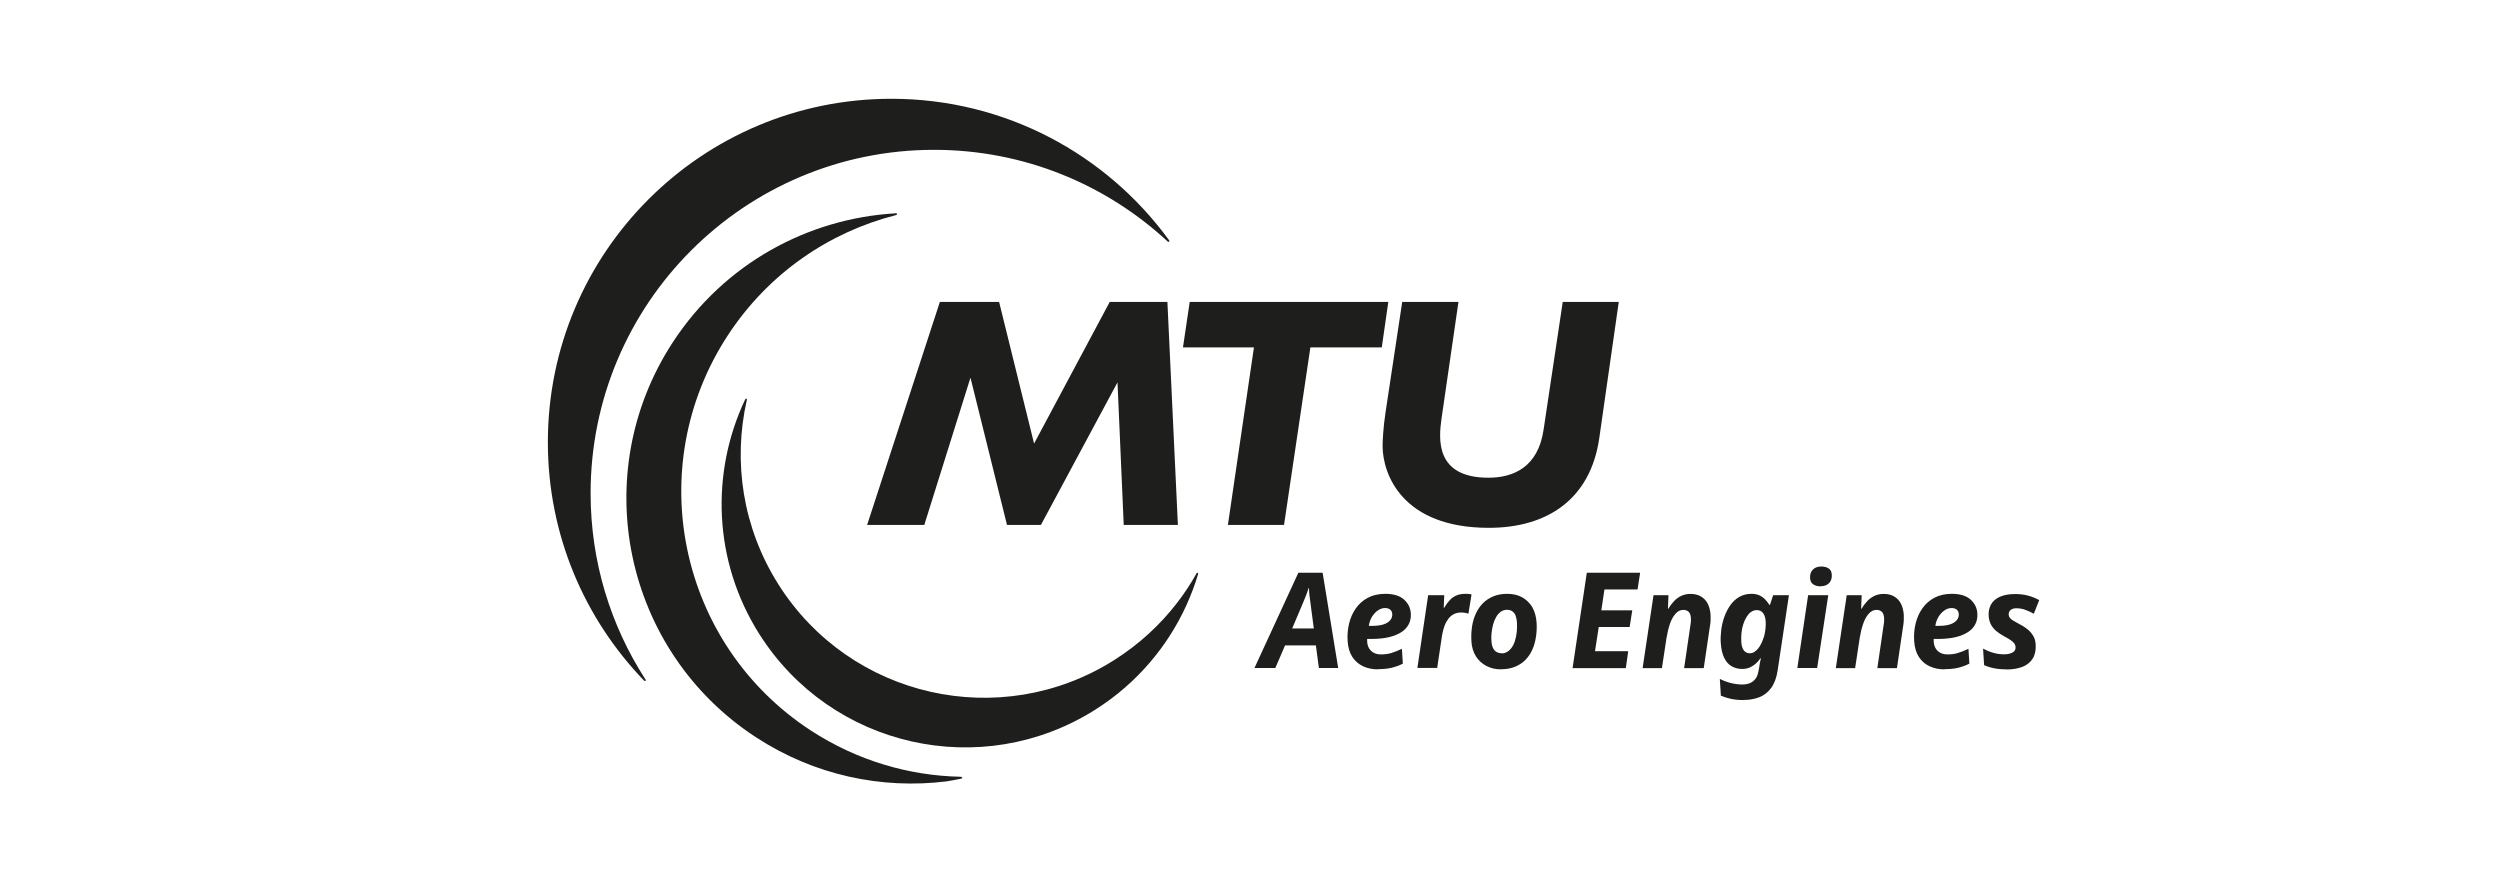 <?xml version="1.0" encoding="UTF-8"?>
<svg id="Ebene_1" data-name="Ebene 1" xmlns="http://www.w3.org/2000/svg" viewBox="0 0 240.94 85.04">
  <defs>
    <style>
      .cls-1 {
        fill: none;
      }

      .cls-2 {
        fill: #1e1e1c;
      }
    </style>
  </defs>
  <rect class="cls-1" x="10.51" y="-120.89" width="221.58" height="122.24"/>
  <g>
    <path class="cls-2" d="M90.02,14.44c8.69,0,16.59,3.35,22.5,8.82.1.11.26.01.12-.15-6.02-8.24-15.75-13.59-26.74-13.59-18.28,0-33.1,14.82-33.1,33.1,0,8.91,3.52,17,9.25,22.95.1.12.27.07.13-.13-3.33-5.16-5.26-11.31-5.26-17.9,0-18.28,14.82-33.1,33.1-33.1"/>
    <path class="cls-2" d="M92.57,74.86c-4.96-.1-9.96-1.55-14.43-4.46-12.72-8.3-16.31-25.33-8.01-38.06,3.92-6,9.78-9.97,16.22-11.61.14-.03.17-.19-.06-.17-8.41.49-16.49,4.83-21.45,12.43-8.3,12.72-4.71,29.76,8.01,38.06,5.65,3.69,12.14,5.02,18.35,4.26.47-.08.94-.16,1.41-.26.15-.02.2-.18-.04-.18"/>
  </g>
  <path class="cls-2" d="M115.29,55.31c-.54.96-1.15,1.89-1.83,2.77-1.64,2.13-3.67,4.01-6.07,5.53-10.95,6.93-25.45,3.67-32.37-7.29-3.47-5.49-4.38-11.87-3.05-17.74.05-.18-.08-.25-.18-.03-3.3,7.02-3.06,15.52,1.39,22.56,6.93,10.95,21.42,14.21,32.37,7.29,1.04-.66,2.01-1.38,2.9-2.16,3.39-2.96,5.77-6.76,7.01-10.88.05-.16-.07-.24-.18-.05"/>
  <g>
    <path class="cls-2" d="M120.9,64.38l4.23-9.18h2.34l1.5,9.18h-1.86l-.29-2.18h-2.97l-.94,2.18h-2.01,0ZM124.53,60.57h2.09l-.31-2.36c-.03-.25-.07-.5-.1-.76-.03-.26-.05-.52-.06-.78h-.03c-.07.23-.15.46-.24.69-.09.23-.19.47-.3.74l-1.05,2.48h0Z"/>
    <path class="cls-2" d="M132.82,64.51c-.55,0-1.04-.1-1.46-.3s-.77-.5-1.03-.9-.41-.91-.45-1.52c-.04-.59.01-1.16.14-1.7.13-.54.35-1.03.65-1.46.3-.43.69-.77,1.16-1.02s1.03-.38,1.67-.38c.79,0,1.39.18,1.8.54s.64.82.67,1.37c.02.37-.04.7-.19,1-.15.3-.38.56-.7.77s-.72.38-1.22.5-1.09.17-1.78.17h-.32c0,.05,0,.1,0,.13s0,.08,0,.12c.02.38.15.68.38.9.23.22.54.34.94.34.37,0,.7-.04.99-.13.3-.09.64-.22,1.04-.41l.09,1.43c-.36.18-.72.31-1.09.4s-.81.13-1.31.13h0ZM132.19,60.32c.49,0,.88-.05,1.17-.15s.5-.24.64-.42.19-.36.18-.56c-.01-.2-.08-.34-.2-.44-.12-.1-.29-.15-.49-.15-.23,0-.46.07-.68.22-.22.15-.41.35-.57.6-.16.26-.27.56-.32.9h.28,0Z"/>
    <path class="cls-2" d="M136.6,64.38l1.04-7.02h1.55l-.05,1.21h.05c.17-.29.35-.54.54-.74.19-.2.41-.35.65-.45.24-.1.52-.15.84-.15.1,0,.21,0,.33.01s.2.03.27.05l-.3,1.86c-.1-.04-.21-.07-.33-.09-.13-.02-.26-.03-.39-.03-.24,0-.46.05-.67.15-.2.1-.38.24-.53.44s-.28.42-.38.69c-.1.27-.18.58-.24.92l-.47,3.14h-1.92Z"/>
    <path class="cls-2" d="M144.66,64.51c-.52,0-.99-.11-1.41-.33s-.76-.53-1.01-.93c-.25-.4-.4-.88-.43-1.44-.03-.5-.01-.97.06-1.43.07-.45.19-.87.37-1.25.17-.38.4-.71.68-1,.28-.28.62-.5,1.01-.66s.83-.24,1.33-.24c.55,0,1.03.11,1.43.33s.73.54.98.95c.24.42.38.91.42,1.5.03.47.01.93-.06,1.37-.07.44-.18.86-.35,1.23-.17.38-.39.71-.67.99-.27.28-.61.5-1,.66s-.84.24-1.35.24h0ZM144.72,62.97c.2,0,.39-.05.56-.16.17-.11.31-.25.44-.44.13-.19.23-.41.3-.66s.13-.52.16-.81c.03-.29.03-.59.02-.89-.01-.24-.06-.45-.12-.64s-.17-.33-.31-.44c-.14-.11-.32-.16-.54-.16s-.43.07-.6.19c-.17.13-.32.3-.44.51-.12.21-.22.45-.29.71-.07.27-.12.54-.15.82-.03.28-.03.55-.01.8.02.38.12.66.28.86.17.2.41.3.73.3h0Z"/>
    <path class="cls-2" d="M151.56,64.38l1.37-9.18h5.14l-.25,1.61h-3.19l-.3,2.01h2.98l-.25,1.61h-2.98l-.36,2.33h3.2l-.23,1.63h-5.14Z"/>
    <path class="cls-2" d="M158.31,64.38l1.05-7.02h1.44l-.05,1.3h.05c.16-.28.35-.53.55-.74s.44-.38.7-.5c.26-.12.55-.18.87-.18.4,0,.74.08,1.02.25.28.17.5.4.65.7s.24.66.27,1.07c0,.15,0,.33,0,.52s-.03.4-.07.61l-.59,4h-1.89l.6-4.1c.03-.15.04-.28.05-.4s.01-.24,0-.34c-.02-.27-.09-.46-.21-.58s-.3-.19-.52-.19c-.28,0-.53.12-.75.37s-.4.57-.54.98c-.14.41-.25.87-.33,1.36l-.44,2.9h-1.89,0Z"/>
    <path class="cls-2" d="M168.07,67.47c-.48,0-.9-.04-1.26-.12-.36-.08-.68-.18-.96-.3l-.1-1.62c.2.1.42.2.66.28s.48.15.74.19c.26.05.52.07.77.07.44,0,.8-.11,1.06-.33s.43-.53.49-.94l.07-.36c.02-.14.04-.29.07-.45s.07-.31.1-.44h-.05c-.13.19-.28.36-.45.51-.17.15-.36.27-.57.37-.21.09-.47.14-.76.14-.36,0-.69-.09-.99-.26-.3-.17-.54-.44-.72-.81s-.29-.85-.33-1.45c-.03-.4,0-.82.05-1.27.06-.44.16-.87.31-1.27.15-.41.34-.77.58-1.11.24-.33.52-.59.86-.78s.72-.29,1.14-.29c.28,0,.53.04.74.13.21.09.4.21.56.37.16.16.31.35.45.57h.05l.31-.94h1.52l-1.09,7.27c-.11.7-.32,1.26-.62,1.67-.3.41-.68.71-1.13.89s-.97.27-1.53.27h0ZM168.64,62.96c.15,0,.3-.04.44-.13.13-.09.26-.2.38-.35.12-.15.23-.33.32-.53s.17-.42.24-.64c.06-.23.11-.46.13-.71.03-.24.03-.48.02-.71-.02-.33-.1-.59-.24-.79-.14-.2-.35-.3-.62-.3-.2,0-.37.06-.54.17s-.3.27-.43.47c-.13.2-.23.43-.32.69s-.15.54-.18.84c-.03.3-.04.59-.02.89.02.36.1.63.24.82.14.18.33.28.57.28h0Z"/>
    <path class="cls-2" d="M173.22,64.38l1.04-7.02h1.94l-1.07,7.02h-1.91ZM175.47,56.51c-.28,0-.52-.06-.71-.19-.19-.12-.3-.32-.31-.6-.01-.23.02-.43.1-.59s.21-.29.37-.39c.17-.09.37-.14.62-.14.27,0,.5.06.69.18.19.12.29.32.31.59.02.34-.06.62-.25.82s-.46.31-.82.31h0Z"/>
    <path class="cls-2" d="M176.93,64.38l1.05-7.02h1.44l-.05,1.3h.05c.16-.28.35-.53.55-.74s.44-.38.7-.5c.26-.12.55-.18.87-.18.4,0,.74.08,1.02.25s.5.4.65.7.24.66.27,1.07c0,.15,0,.33,0,.52-.01.19-.03.4-.07.61l-.59,4h-1.89l.6-4.1c.03-.15.04-.28.05-.4s.01-.24,0-.34c-.02-.27-.09-.46-.21-.58s-.3-.19-.52-.19c-.28,0-.53.12-.75.37s-.4.57-.54.98-.25.87-.33,1.36l-.44,2.9h-1.89,0Z"/>
    <path class="cls-2" d="M187.42,64.51c-.55,0-1.04-.1-1.46-.3-.43-.2-.77-.5-1.03-.9s-.41-.91-.45-1.52c-.04-.59.01-1.16.14-1.7.13-.54.35-1.03.65-1.46.3-.43.69-.77,1.16-1.02s1.03-.38,1.67-.38c.79,0,1.39.18,1.8.54s.64.82.67,1.37c.02.37-.04.7-.19,1s-.38.56-.7.77-.72.38-1.22.5-1.09.17-1.78.17h-.32c0,.05,0,.1,0,.13s0,.08,0,.12c.02.38.15.68.38.9.23.22.54.34.94.34.37,0,.7-.04.99-.13.3-.09.64-.22,1.04-.41l.09,1.43c-.36.18-.72.31-1.09.4-.37.09-.81.13-1.31.13h0ZM186.79,60.32c.49,0,.88-.05,1.17-.15.29-.1.5-.24.64-.42s.19-.36.18-.56c-.01-.2-.08-.34-.2-.44-.12-.1-.29-.15-.49-.15-.23,0-.46.07-.68.22-.22.15-.41.35-.57.6-.16.26-.27.56-.32.9h.28,0Z"/>
    <path class="cls-2" d="M193.37,64.51c-.45,0-.86-.04-1.21-.11s-.66-.17-.94-.3l-.1-1.59c.34.18.67.32,1.01.41.34.1.68.14,1.03.14.2,0,.38-.02.55-.07.17-.05.3-.12.4-.22.1-.1.15-.23.14-.39,0-.13-.04-.24-.1-.34-.06-.09-.17-.2-.32-.31-.15-.11-.38-.25-.69-.41-.31-.17-.57-.35-.79-.54-.21-.19-.38-.4-.49-.63-.11-.23-.18-.49-.2-.78-.03-.43.05-.8.23-1.12s.47-.57.86-.74.88-.26,1.46-.26c.44,0,.86.05,1.24.15.38.1.74.25,1.08.44l-.52,1.31c-.24-.14-.51-.26-.8-.37s-.59-.16-.89-.16c-.23,0-.41.06-.55.17-.13.11-.2.27-.18.46,0,.1.04.2.11.29.07.09.17.18.32.27s.34.2.58.33c.33.16.6.34.83.53.23.19.4.4.54.64s.2.5.22.8c.03.54-.06.99-.28,1.35s-.55.63-.98.8-.95.26-1.55.26h0Z"/>
  </g>
  <polygon class="cls-2" points="108.3 50.59 107.7 36.85 100.32 50.59 97.05 50.59 93.53 36.4 89.08 50.59 83.57 50.59 90.58 29.1 96.29 29.1 99.66 42.75 106.95 29.1 112.51 29.1 113.52 50.59 108.3 50.59"/>
  <polygon class="cls-2" points="118.34 50.59 120.85 33.48 114.01 33.48 114.66 29.1 133.8 29.1 133.17 33.48 126.29 33.48 123.75 50.59 118.34 50.59"/>
  <path class="cls-2" d="M140.56,29.1l-1.63,11.23c-.28,1.97-.63,5.71,4.52,5.71,2.45,0,4.78-1.05,5.31-4.6l1.85-12.34h5.4l-1.88,13.14c-.85,5.84-4.96,8.63-10.65,8.63-8.31,0-10.23-5.14-10.23-7.9,0-.44.06-1.78.28-3.21l1.61-10.66s5.41,0,5.41,0Z"/>
</svg>